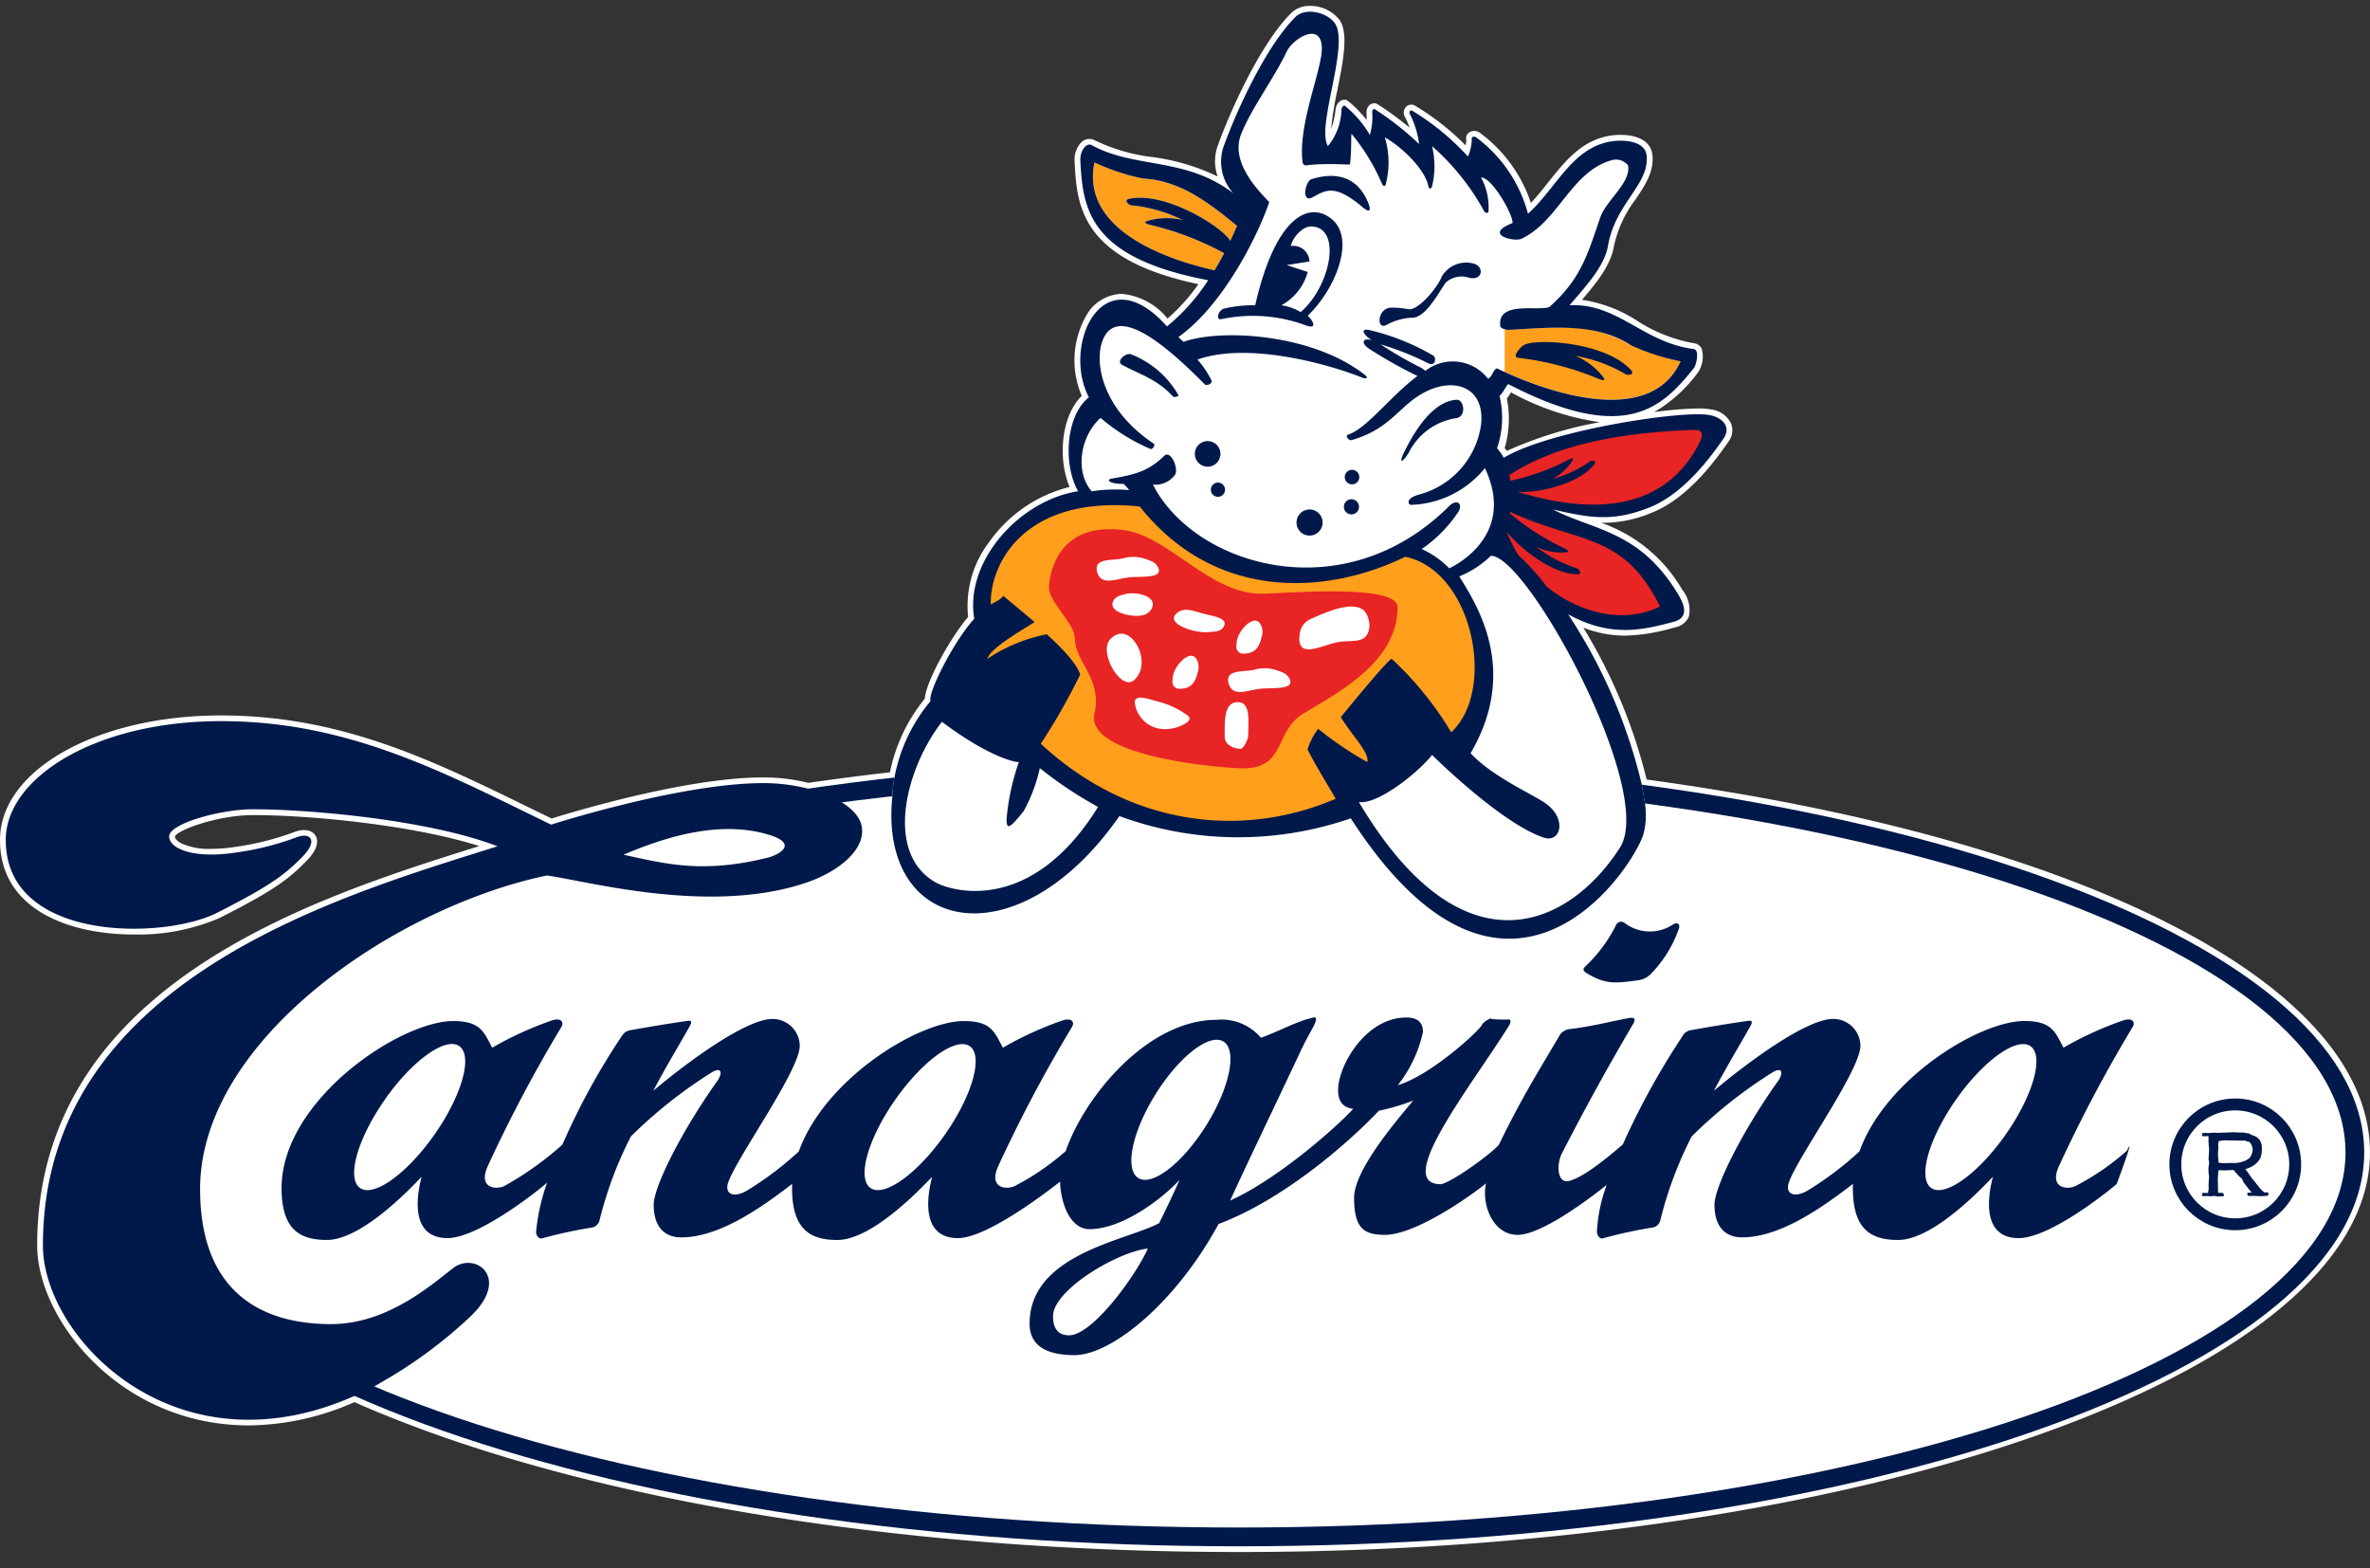 <svg viewBox="0 0 198 131" height="131" width="198" xmlns:xlink="http://www.w3.org/1999/xlink" xmlns="http://www.w3.org/2000/svg">
  <rect x="0" y="0" width="198" height="131" fill="#333333" stroke="none"/>
  <defs>
    <clipPath id="clip-path">
      <rect fill="none" transform="translate(0 -0.494)" height="131" width="198" data-name="Rettangolo 1" id="Rettangolo_1"></rect>
    </clipPath>
    <clipPath id="clip-path-2">
      <path fill="none" transform="translate(-96.041 -31.732)" d="M104.46,32.636A6.993,6.993,0,0,0,105,37.331c-1.991,1.58-2.132,5.724-.9,7.848A11.159,11.159,0,0,0,96.041,51.5c3.137,4.784,9.139,8.984,16.641,11.06,12.565,3.478,24.579-.316,26.837-8.474s-6.1-17.587-18.662-21.063a34.731,34.731,0,0,0-9.239-1.29,27.414,27.414,0,0,0-7.158.9" data-name="Tracciato 7" id="Tracciato_7"></path>
    </clipPath>
    <radialGradient gradientUnits="objectBoundingBox" gradientTransform="matrix(0, 1, 1.267, 0, -5.062, 4.464)" r="0.31" cy="0.474" cx="0.504" id="radial-gradient">
      <stop stop-color="#ff9f1c" offset="0"></stop>
      <stop stop-color="#ff9f1c" offset="0.254"></stop>
      <stop stop-color="#fff" offset="1"></stop>
    </radialGradient>
    <clipPath id="clip-path-3">
      <path fill="none" transform="translate(-106.937 -15.319)" d="M117.1,24.327q.4-.672.8-1.428a24.76,24.76,0,0,0-6.14-2.357c-.638-.159-.538-.282-.062-.4a5.657,5.657,0,0,1,2.733-.014,12.214,12.214,0,0,0-4.266-1.226c-.227,0-.719-.44-.184-.551,3.024-.628,7.767,2.351,8.433,3.515q.286-.6.558-1.253c-2.406-1.972-4.806-3.8-7.836-3.946a18.263,18.263,0,0,1-4.077-1.346c-1.087,5.317,5.23,7.924,10.039,9.008" data-name="Tracciato 8" id="Tracciato_8"></path>
    </clipPath>
    <linearGradient gradientUnits="objectBoundingBox" y2="12.887" x2="-6.884" y1="12.887" x1="-6.95" id="linear-gradient">
      <stop stop-color="#fff" offset="0"></stop>
      <stop stop-color="#ff9f1c" offset="1"></stop>
    </linearGradient>
    <clipPath id="clip-path-4">
      <path fill="none" transform="translate(-147.225 -31.478)" d="M147.649,31.658a1.335,1.335,0,0,1-.423-.052l0,3.572c4.889,2.226,12.373,4.22,14.7-.892a18.238,18.238,0,0,1-4.089-1.306,10.857,10.857,0,0,0-6.154-1.5c-1.317,0-2.67.1-4.029.18" data-name="Tracciato 9" id="Tracciato_9"></path>
    </clipPath>
    <linearGradient xlink:href="#linear-gradient" y2="12.908" x2="-8.496" y1="12.908" x1="-8.554" id="linear-gradient-2"></linearGradient>
  </defs>
  <g transform="translate(0 0.494)" data-name="Raggruppa 11" id="Raggruppa_11">
    <g transform="translate(0)" data-name="Raggruppa 2" id="Raggruppa_2">
      <g clip-path="url(#clip-path)" transform="translate(0)" data-name="Raggruppa 1" id="Raggruppa_1">
        <path fill="#fff" transform="translate(0 0)" d="M137.569,64.633a44.853,44.853,0,0,0-5.29-12.688,9.621,9.621,0,0,0,3.5.665,15.588,15.588,0,0,0,4-.651l.153-.038a1.568,1.568,0,0,0,1.159-.889,2.667,2.667,0,0,0-.552-2.26,12.588,12.588,0,0,0-6.765-5.588,10.536,10.536,0,0,0,4.159-.818c3.149-1.225,5.51-4.595,6.4-5.862l.061-.09a1.57,1.57,0,0,0,.236-1.511,2.14,2.14,0,0,0-1.669-1.187,5.635,5.635,0,0,0-1.108-.084,30.75,30.75,0,0,0-3.656.3,12.035,12.035,0,0,0,3.687-3.351,2.4,2.4,0,0,0,.3-1.89.763.763,0,0,0-.612-.5,12.807,12.807,0,0,1-4.755-1.86,11.655,11.655,0,0,0-4.652-1.779c1.171-1.36,2.4-2.873,2.658-4.431a9.974,9.974,0,0,1,1.833-3.975c.809-1.21,1.574-2.352,1.383-3.772-.135-1-1.119-1.6-2.635-1.6l-.2,0c-2.795.107-4.354,2.07-5.862,3.969-.485.61-.949,1.2-1.446,1.714a11.981,11.981,0,0,0-4.3-5.886.774.774,0,0,0-.967.091.589.589,0,0,0-.136.469,1.568,1.568,0,0,1-.055.517A21.3,21.3,0,0,0,118.2,8.323l-.178-.072h-.116a.618.618,0,0,0-.533.308.7.7,0,0,0-.017.683,5.474,5.474,0,0,1,.4.927,26.25,26.25,0,0,0-2.63-1.933l-.187-.1H114.8a.588.588,0,0,0-.432.192.838.838,0,0,0-.2.625,4.717,4.717,0,0,1,0,.571,9.828,9.828,0,0,0-1.5-1.544l-.2-.136H112.3c-.421,0-.671.442-.709.743a7.759,7.759,0,0,1-.384,1.7,27.381,27.381,0,0,1,.519-3.233c.488-2.441.949-4.747.2-5.862A3.1,3.1,0,0,0,109.443,0a2.163,2.163,0,0,0-1.577.6c-2.645,2.657-5.148,8.354-6.1,11a3.843,3.843,0,0,0-.038,2.651,17.788,17.788,0,0,0-5.488-1.627,15.168,15.168,0,0,1-4.811-1.411.949.949,0,0,0-1.15.245,2.082,2.082,0,0,0-.505,1.5c.19,3.664.425,8.2,10.348,10.288a16.1,16.1,0,0,1-2.583,2.874A5.556,5.556,0,0,0,93.7,24.056a3.5,3.5,0,0,0-2.994,1.9,7.545,7.545,0,0,0-.332,6.622c-1.752,1.724-2,5.3-1.015,7.611a11.655,11.655,0,0,0-6.691,4.56,8.826,8.826,0,0,0-1.786,6.3c-1.425,1.662-3.531,5.394-3.623,6.832a14.2,14.2,0,0,0-2.91,6.147c-2.3.262-4.593.558-6.821.881a15.672,15.672,0,0,0-3.759-.455c-6.26,0-15.458,2.741-17.688,3.435l-1.869-.912c-8.089-3.96-15.73-7.7-25.748-7.7C8.11,59.273,0,63.845,0,69.682c0,5.821,5.776,7.895,11.182,7.895a17.186,17.186,0,0,0,7.146-1.371c4.641-2.343,5.835-3.3,7.291-4.79.941-.963.952-1.609.8-1.98-.236-.56-.964-.744-1.8-.429a23.31,23.31,0,0,1-5,1.257,13.076,13.076,0,0,1-1.958.16,5.715,5.715,0,0,1-2.414-.414c-.4-.185-.631-.419-.633-.609.161-.551,3.6-1.8,6.53-1.8,4.7,0,13.273.807,18.9,2.588C26.21,74.528,3.105,81.794,3.105,103.559c0,6.127,6.884,15.03,17.671,15.03a22.145,22.145,0,0,0,8.832-1.944c18.021,7.959,44.941,12.522,73.909,12.522,52.1,0,94.482-14.973,94.482-33.376,0-13.957-23.707-26.173-60.431-31.158M125.706,36.939a8.666,8.666,0,0,0,.182-4.144,4.529,4.529,0,0,0,.326-.476c.007-.012.014-.022.021-.034a21.7,21.7,0,0,0,7.426,2.492,32.9,32.9,0,0,0-7.779,2.4c-.056-.082-.116-.161-.176-.237" data-name="Tracciato 1" id="Tracciato_1"></path>
        <path fill="#00194a" transform="translate(-1.629 -10.765)" d="M11.145,106.555c0-18.17,42.086-32.9,94-32.9s94,14.73,94,32.9-42.087,32.9-94,32.9-94-14.727-94-32.9" data-name="Tracciato 2" id="Tracciato_2"></path>
        <path fill="#fff" transform="translate(-1.897 -11.034)" d="M12.98,106.824c0,17.3,41.383,31.33,92.433,31.33s92.437-14.027,92.437-31.33-41.385-31.333-92.437-31.333S12.98,89.518,12.98,106.824" data-name="Tracciato 3" id="Tracciato_3"></path>
        <path fill="#00194a" transform="translate(-4.028 -13.094)" d="M99.924,116.906c-2.651.314-7.922,3.5-7.922,5.651,0,.963.375,1.6,1.339,1.6,1.916,0,5.479-4.81,6.583-7.25M100.577,104c-1.967,3.147-2.618,6.288-1.454,7.015s3.7-1.234,5.669-4.381,2.617-6.289,1.453-7.017-3.7,1.236-5.668,4.383m66.861.471c-2.288,3.27-3.216,6.574-2.068,7.378s3.932-1.2,6.224-4.469,3.219-6.573,2.071-7.375-3.935,1.2-6.227,4.466m-88.615,0c-2.291,3.27-3.218,6.574-2.071,7.378s3.934-1.2,6.224-4.469,3.217-6.573,2.07-7.375-3.934,1.2-6.224,4.466m-42.645,0c-2.291,3.27-3.217,6.574-2.071,7.378s3.935-1.2,6.225-4.469S43.549,100.806,42.4,100s-3.935,1.2-6.225,4.466m108.472-5.4a.969.969,0,0,1,.725-.414c1.735-.311,3.117-.54,4.741-.774.378-.055.267.225.19.369-.506.948-1.995,3.394-3.086,5.479,2.9-2.445,7.752-6,9.946-6a2.265,2.265,0,0,1,2.292,2.234c0,2.04-5.1,9.093-5.956,11.358-.389,1.024.418,1.414,1.566.732a27.391,27.391,0,0,0,4.313-3.26c2.143-6.013,9.949-10.892,13.8-10.892,2.3,0,2.562.961,3.245,2.227a28.817,28.817,0,0,1,4.992-2.278c.827-.258.99.189.806.513A119.847,119.847,0,0,0,176.052,110c-.879,1.914.751,2.033,1.425,1.656a20.806,20.806,0,0,0,4.247-2.925c.834-1.745-1.088,3.42-.856,2.77-.134.167-5.437,4.535-8.186,4.535-3.237,0-2.514-3.782-2.158-5.113-.1.035-4.7,5.268-7.917,5.268-2.242,0-3.783-.856-3.783-4.328,0-.12,0-.242.009-.362-2.542,1.968-6.084,4.473-9.259,4.473-1.392,0-2.31-.866-2.31-2.725,0-1.5,2.31-6.119,5.307-10.332.435-.613.421-1.25-.469-.721a39.212,39.212,0,0,0-6.742,5.342,32.257,32.257,0,0,0-2.612,6.968.8.8,0,0,1-.674.649,38.38,38.38,0,0,0-4.132.9c-.283.076-.5-.272-.5-.563a13.1,13.1,0,0,1,.816-3.9c-1.954,1.562-5.588,4.173-7.44,4.173-2.119,0-3.032-2.616-2.641-4.305-1.183.984-5.863,4.305-8.45,4.305-1.747,0-2.572-.54-2.572-3.1,0-2.217,3.193-6.04,4.939-8.117a18.133,18.133,0,0,1-2.87.848c-2.825,2.975-8.162,7.5-13.392,9.461-3.663,6.731-9.017,10.956-12.035,10.956-2.414,0-3.753-.839-3.753-2.624,0-5.827,8.057-6.929,10.823-8.4.651-1.3,1.209-2.509,1.715-3.621-1.59,1.71-4.875,4.121-7.527,4.121-1.627,0-2.416-2.167-2.464-3.973-1.636,1.3-6.268,4.722-8.532,4.722-3.236,0-2.512-3.782-2.157-5.113-.1.035-4.706,5.268-7.919,5.268-2.242,0-3.783-.856-3.783-4.328,0-.12,0-.242.009-.362-2.541,1.968-6.085,4.473-9.258,4.473-1.393,0-2.31-.866-2.31-2.725,0-1.5,2.31-6.119,5.307-10.332.435-.613.42-1.25-.469-.721a39.179,39.179,0,0,0-6.742,5.342,32.257,32.257,0,0,0-2.612,6.968.8.8,0,0,1-.675.649,38.462,38.462,0,0,0-4.131.9c-.283.076-.523-.273-.5-.563a16.661,16.661,0,0,1,.923-4.1c-.133.166-5.584,4.641-8.332,4.641-3.236,0-2.512-3.782-2.157-5.113-.1.035-4.706,5.268-7.919,5.268-2.241,0-3.782-.856-3.782-4.328,0-7.328,9.869-13.96,14.352-13.96,2.3,0,2.563.961,3.245,2.227a28.806,28.806,0,0,1,4.991-2.278c.828-.258.99.189.807.513A119.846,119.846,0,0,0,44.789,110c-.879,1.914.751,2.033,1.425,1.656a26.7,26.7,0,0,0,4.8-3.432,57.828,57.828,0,0,1,5.021-9.154,1,1,0,0,1,.724-.414c1.736-.311,3.118-.54,4.743-.774.377-.055.266.225.19.369-.507.948-1.995,3.394-3.087,5.479,2.9-2.445,7.753-6,9.947-6a2.265,2.265,0,0,1,2.291,2.234c0,2.04-5.1,9.093-5.956,11.358-.389,1.024.419,1.414,1.565.732a27.319,27.319,0,0,0,4.314-3.26c2.143-6.013,9.952-10.892,13.8-10.892,2.305,0,2.564.961,3.246,2.227A28.778,28.778,0,0,1,92.8,97.851c.828-.258.99.189.807.513A119.656,119.656,0,0,0,87.434,110c-.88,1.914.751,2.033,1.425,1.656a20.907,20.907,0,0,0,4.2-2.886C94.62,104.239,99.867,97.8,105.67,97.8a4.3,4.3,0,0,1,3.7,1.5c1.257-.437,2.936-1.329,4.032-1.6.311-.078.937-.413.3.766-.215.394-.643,1.154-1,1.918-2.468,5.247-3.99,8.371-5.906,12.516,3.753-1.68,8.53-5.78,10.288-7.662-.51-.071-1.266-.291-1.266-1.571,0-2.033,2.3-6.061,5.7-6.061.995,0,1.389.464,1.389,1.206a10.788,10.788,0,0,1-2.1,4.445c2.828-.829,7.091-4.8,7.058-5.1a1.657,1.657,0,0,1,.758-.488v.067a13.422,13.422,0,0,0,1.493.037c.191.028.091.333-.011.5-3.108,4.99-9.712,13.257-5.723,13.257.662,0,3.988-2.326,4.859-3.278,1.954-3.989,3.117-5.818,5.154-9.267a1.218,1.218,0,0,1,.788-.416c1.536-.169,3.078-.552,4.7-.876.414-.081.962-.186.58.462-2.533,4.279-4.735,8.433-5.943,10.8-.489.963-.385,2.546.581,2.31,1.273-.315,3.308-2.032,4.5-3.05a63.052,63.052,0,0,1,5.048-9.138m-4.929-9.395a3.483,3.483,0,0,0,4.087.146c.374-.24.631.013.46.418a10.3,10.3,0,0,1-2.287,3.69,1.85,1.85,0,0,1-1.171.57c-1.9.262-2.634.307-4.085-.519-.425-.243-.51-.389-.268-.631a12.36,12.36,0,0,0,2.576-3.455.458.458,0,0,1,.687-.219" data-name="Tracciato 4" id="Tracciato_4"></path>
        <path fill="#00194a" transform="translate(-0.082 -10.228)" d="M63.993,79.38c-3.331-.881-7.162-.227-11.818,1.76,3.568.778,6.651,1.594,12.09.235.762-.19,2.81-1.178-.272-1.995M30.253,126.1c-15.28,7.2-26.585-4.547-26.585-12.317,0-22.168,24.832-29.195,37.981-33.347-5.839-2.239-15.8-3.093-20.427-3.093-2.763,0-7.008,1.21-7.008,2.264,0,1.012,1.994,1.894,5.555,1.354a23.561,23.561,0,0,0,5.1-1.282c1.14-.428,1.824.256.488,1.624-1.4,1.428-2.568,2.377-7.164,4.7C13.753,88.246.562,88.46.562,79.909c0-5.2,7.5-9.928,17.984-9.928,10.739,0,18.743,4.359,27.578,8.647,3.472-1.092,12.056-3.485,17.78-3.47,3.97,0,8.2,1.675,8.2,3.955.067,1.714-1.968,3.462-4.757,4.393-7.982,2.659-18.086-.137-21.565-.631C33.168,85.5,16.8,96.56,16.8,109.07c0,9.427,6.119,11.285,10.924,11.285,4.624,0,8.207-3.113,10.2-4.668,1.859-1.45,4.949.825,1.359,4.125a38.77,38.77,0,0,1-7.356,5.413,14.121,14.121,0,0,1-1.68.878" data-name="Tracciato 5" id="Tracciato_5"></path>
        <path fill="#fff" transform="translate(-12.747 -0.082)" d="M150.172,66.716a6.3,6.3,0,0,1-.144,2.62c-1.189,3.394-11.624,18.459-24.435-1.386a28.731,28.731,0,0,1-19.329-.188c-8.475,12.166-20.093,9.873-18.976-1.573l.059-.859a13.927,13.927,0,0,1,3.145-7.181c-.288-.587,1.908-4.967,3.647-6.873-.813-4.768,3.73-9.878,8.679-10.654-1.235-2.123-1.095-6.268.9-7.848-2.28-4.266,1.11-11.979,6.522-5.921a16.635,16.635,0,0,0,3.44-3.86C103.676,21.1,103.2,17.017,103,13.01c-.042-.832.511-1.538.945-1.3,3.663,2,7.795.954,11.835,4.017a3.919,3.919,0,0,1-.815-3.89c1.038-2.876,3.475-8.293,5.99-10.82.862-.865,2.708-.384,3.32.528,1.22,1.819-1.6,8.677-.587,10.244a5,5,0,0,0,1.127-3.058c.019-.145.169-.4.292-.3a8.874,8.874,0,0,1,2.081,2.433A5.391,5.391,0,0,0,127.39,9c-.011-.165.081-.371.225-.279a24.791,24.791,0,0,1,3.69,2.9,7.524,7.524,0,0,0-.778-2.521c-.078-.144.037-.35.2-.266a21.014,21.014,0,0,1,4.662,3.832,4.031,4.031,0,0,0,.319-1.514c-.021-.149.227-.184.351-.1a11.714,11.714,0,0,1,4.338,6.386c2.416-2.118,3.829-5.953,7.562-6.1.874-.033,2.2.166,2.34,1.177.326,2.428-2.611,4.02-3.215,7.6-.289,1.714-1.883,3.419-3.214,4.967,4.043-.192,6.12,3.11,10.376,3.659.49.064.242,1.306,0,1.607-2.608,3.233-5.661,6.424-15.5,1.32-.24.263-.364.621-.723,1a7.8,7.8,0,0,1-.208,4.358,4.787,4.787,0,0,1,.563.8c3.771-2.278,15.036-4.018,17.22-3.561,1.259.264,1.721,1.128,1.141,1.952-.786,1.119-3.151,4.578-6.242,5.781-2.916,1.134-4.741.917-8.018.142,3.355,1.75,7.184,1.741,10.388,6.963.478.778,1.155,2.052-.318,2.433-2.391.618-5.126,1.391-8.793-.634a44.527,44.527,0,0,1,6.164,14.278Z" data-name="Tracciato 6" id="Tracciato_6"></path>
      </g>
    </g>
    <g transform="translate(82.004 27.094)" data-name="Raggruppa 4" id="Raggruppa_4">
      <g clip-path="url(#clip-path-2)" data-name="Raggruppa 3" id="Raggruppa_3">
        <rect fill="url(#radial-gradient)" transform="translate(-3.255 33.993) rotate(-84.531)" height="48.796" width="38.508" data-name="Rettangolo 2" id="Rettangolo_2"></rect>
      </g>
    </g>
    <g transform="translate(91.308 13.08)" data-name="Raggruppa 6" id="Raggruppa_6">
      <g clip-path="url(#clip-path-3)" data-name="Raggruppa 5" id="Raggruppa_5">
        <rect fill="url(#linear-gradient)" transform="translate(-0.963 0)" height="9.008" width="13" data-name="Rettangolo 3" id="Rettangolo_3"></rect>
      </g>
    </g>
    <g transform="translate(125.707 26.877)" data-name="Raggruppa 8" id="Raggruppa_8">
      <g clip-path="url(#clip-path-4)" data-name="Raggruppa 7" id="Raggruppa_7">
        <rect fill="url(#linear-gradient-2)" transform="translate(0 0)" height="7.92" width="14.696" data-name="Rettangolo 4" id="Rettangolo_4"></rect>
      </g>
    </g>
    <g transform="translate(0)" data-name="Raggruppa 10" id="Raggruppa_10">
      <g clip-path="url(#clip-path)" transform="translate(0)" data-name="Raggruppa 9" id="Raggruppa_9">
        <path fill="#00194a" transform="translate(-12.747 -0.082)" d="M116.091,18.454c-2.406-1.972-4.805-3.8-7.835-3.946a18.235,18.235,0,0,1-4.077-1.346c-1.088,5.317,5.23,7.924,10.038,9.008q.4-.671.8-1.428a24.754,24.754,0,0,0-6.139-2.357c-.638-.16-.538-.281-.063-.4a5.657,5.657,0,0,1,2.733-.014,12.233,12.233,0,0,0-4.266-1.226c-.226,0-.719-.44-.184-.551,3.025-.628,7.768,2.352,8.433,3.515q.286-.6.558-1.253M104.482,67a33.231,33.231,0,0,1-4.863-3.239,13.382,13.382,0,0,1-1.342,3.578c-1.312,1.668-1.421,1.463-1.438.686a19.472,19.472,0,0,1,1.028-4.775c-.132.048-2.288-.26-6.429-3.359C88.329,63.921,86.66,70.885,90.9,73.3c1.263.721,7.942,2.795,13.585-6.3m43.6,3.4c3.02-4.711-7.753-24.451-10.781-24.376a8.347,8.347,0,0,1-2.644,1.72c1.634,2.609,4.934,7.945.946,14.773,1.767,1.9,4.916,3.3,6.139,4.1,1.972,1.282,1.42,3.422-.009,2.952-3.6-1.187-9.346-6.908-9.346-6.908-1.28,1.6-4.626,4.179-6.118,3.93C135.013,81.3,143.9,76.935,148.084,70.4M123.177,3.458c-.162-2.061-2.427-.61-2.927.431-1.128,2.351-2.919,4.69-3.8,6.872-.853,2.106.875,4.221,2.339,5.709-.953,2.781-3.8,8.571-7.587,11.272.179.2.332.318.421.406,3.12-1.125,10.847-.681,15.2,2.8.155.125.24.391-.326.166-3.057-1.217-9.618-2.947-13.708-1.484a7.813,7.813,0,0,1,1.176,1.75c.108.221-.386.505-.587.3-4.186-4.25-7.358-6.224-8.456-3.786-.815,1.813-.172,5.845,4.209,8.752.172.113-.1.532-.288.443a16.386,16.386,0,0,1-4.151-2.588c-1.726,1.561-2.149,4.52-.737,6.133a12.847,12.847,0,0,1,3.13-.1,4.715,4.715,0,0,0-.47-.523c-1.126.032-1.522-.346-.987-.439,1.927-.336,3.037-.6,4.377-1.894.576-.555,1.254,1.139.89,1.606a2.048,2.048,0,0,1-1.824.789c3.429,6.772,15.906,10.608,24.739,1.8.649-.647,1.175-.2.785.456a11.3,11.3,0,0,1-3.071,3.125,7.687,7.687,0,0,1,2.3,1.611s5.744-2.51,2.978-8.369a8.26,8.26,0,0,1-6.173,3.069c-.229.013-.532-.553.73-.875a7.051,7.051,0,0,0,5.124-5.853c.318-3.034-2.111-3.935-4.535-2.769-2.324,1.119-2.877,3.107-6.286,4.089-.219.063-.576-.369-.3-.457,1.566-.491,3.586-3.257,5.808-4.9a38.526,38.526,0,0,1-4.034-2.271c-.727-.483-.549-.945.207-.729-.583-.335-1.1-1.056-.126-.821a19.085,19.085,0,0,1,5.278,2.124c.27.15.192.968-.458.62a23.71,23.71,0,0,0-3.958-1.568,33.151,33.151,0,0,0,3.238,1.88,1.8,1.8,0,0,1,.507.338,3.727,3.727,0,0,1,5.243.663c.4-.229.336-.647.732-.876,4.847,2.334,12.924,4.757,15.353-.587a18.334,18.334,0,0,1-4.09-1.307c-2.95-1.931-6.548-1.525-10.182-1.322-.33.019-.772-.133-.793-.3-.283-2.159,3.171-1.23,4.1-1.607,2.724-2.412,3.24-4.585,4.27-7.527.482-1.371,2.591-2.907,2.3-4.31a1.288,1.288,0,0,0-1.308-.444c-3.442.924-4.468,5.112-7.6,6.583-.587.276-3.251-.351-.732-1.317,0-.832-1.8-3.886-2.639-3.8a5.147,5.147,0,0,1,.624,2.827c0,.2-.3.124-.353,0a20.085,20.085,0,0,0-4.361-5.452,7.2,7.2,0,0,1,0,3.358c-.037.2-.27.242-.3.056-.217-1.4-2.167-3.324-3.648-4.145a7.148,7.148,0,0,1,.065,3.964c-.028.166-.229.1-.294-.074a17.156,17.156,0,0,0-2.554-4.19c-.049.3.018,1.435-.125,2.546.072.083-1.89-.139-3.678.093-.161.021-.27-.139-.289-.3-.4-3.226,1.745-7.923,1.609-9.642m27,63.258a6.3,6.3,0,0,1-.143,2.619c-1.189,3.394-11.625,18.46-24.436-1.386a28.725,28.725,0,0,1-19.329-.187c-8.475,12.166-20.093,9.873-18.976-1.573l.059-.859a13.921,13.921,0,0,1,3.145-7.181c-.288-.587,1.909-4.967,3.647-6.873-.813-4.769,3.73-9.879,8.679-10.654-1.236-2.124-1.095-6.268.9-7.848-2.28-4.266,1.11-11.979,6.523-5.921a16.672,16.672,0,0,0,3.44-3.86c-10-1.891-10.471-5.978-10.679-9.985-.043-.832.511-1.537.944-1.3,3.664,2,7.8.955,11.835,4.017a3.917,3.917,0,0,1-.815-3.889c1.038-2.877,3.475-8.293,5.991-10.82.861-.865,2.707-.384,3.32.527,1.22,1.82-1.6,8.678-.588,10.244a5,5,0,0,0,1.128-3.058c.018-.146.168-.4.291-.3a8.892,8.892,0,0,1,2.082,2.433A5.436,5.436,0,0,0,127.39,9c-.012-.165.081-.371.225-.279a24.791,24.791,0,0,1,3.69,2.9,7.556,7.556,0,0,0-.779-2.521c-.078-.143.037-.349.2-.265a20.968,20.968,0,0,1,4.662,3.831,4.02,4.02,0,0,0,.32-1.513c-.022-.149.226-.184.351-.1A11.716,11.716,0,0,1,140.4,17.44c2.416-2.118,3.829-5.952,7.563-6.095.873-.033,2.2.166,2.339,1.176.327,2.429-2.61,4.02-3.215,7.6-.288,1.715-1.883,3.42-3.214,4.968,4.043-.192,6.12,3.109,10.376,3.659.49.064.242,1.306,0,1.607-2.608,3.233-5.66,6.423-15.5,1.319-.24.264-.365.622-.724,1a7.8,7.8,0,0,1-.208,4.358,4.752,4.752,0,0,1,.563.8c3.771-2.278,15.037-4.018,17.22-3.561,1.259.263,1.721,1.127,1.141,1.952-.786,1.119-3.151,4.578-6.242,5.781-2.915,1.135-4.74.918-8.018.143,3.355,1.75,7.184,1.741,10.388,6.963.478.778,1.155,2.051-.318,2.432-2.391.619-5.126,1.392-8.794-.634a44.487,44.487,0,0,1,6.164,14.278ZM149.006,30.5c.37.4-.289.471-.471.337a12.228,12.228,0,0,0-4.171-1.516,5.667,5.667,0,0,1,2.2,1.618c.313.377.321.535-.288.289a25.048,25.048,0,0,0-6.729-1.752c-.447-.06.1-.768.444-1.019.892-.647,6.853-.335,9.013,2.042M127.038,16.493c.335.812.061.838-.465.394-2.293-1.934-3.045-1.433-4.154-.824-.992.543-.619-1.337-.118-1.5,1.548-.5,3.7-.576,4.737,1.931m-2.985,1.438c1.88,1.609.371,5.687-2.052,8.036.488.445.838,1.2-.248.771a12.716,12.716,0,0,0-6.943-.494c-.546.132-.275-.737.174-.866a10.183,10.183,0,0,1,2.627-.287c1.725-7.561,4.593-8.742,6.442-7.161m-2.636,7.726c2.509-2.166,3.472-7.088.882-7.15-.75-.018-1.589.966-1.709,1.638a1.345,1.345,0,0,1,1.555,1.288l-1.9.3L122,22.31a4.53,4.53,0,0,1-2.2,2.783,4.421,4.421,0,0,1,1.611.565m7.5-.365a6.684,6.684,0,0,1,1.517.135c.856.089,2.456-1.884,2.77-2.736a2.364,2.364,0,0,1,2.737-1.062c.833.3.654,1.432-.465,1.16a1.95,1.95,0,0,0-1.954.42c-.545.773-1.627,2.874-2.74,2.918a4.827,4.827,0,0,0-2.2.61c-.85.447-.777-1.352.332-1.444m-17.739,7.259c.115.167-.33.266-.444.144-1.345-1.465-2.783-1.836-4.234-2.627-.541-.295.3-1.037.732-.887a7.815,7.815,0,0,1,3.946,3.37m13.924,6.89a.608.608,0,1,1,.61.609.61.61,0,0,1-.61-.609m-.073,2.485a.632.632,0,1,1,.632.633.633.633,0,0,1-.632-.633m-3.956,1.315a1.09,1.09,0,1,1,1.089,1.089,1.089,1.089,0,0,1-1.089-1.089M113.908,40.5a.593.593,0,1,1,.593.593.592.592,0,0,1-.593-.593m-1.338-2.991a1.069,1.069,0,1,1,1.07,1.068,1.07,1.07,0,0,1-1.07-1.068m21.881-2.994a5.319,5.319,0,0,0-4,2.871c-.556.919-.876.935-.4-.01.487-.974,2.1-4.243,4.378-4.39.634-.04.843,1.362.025,1.529" data-name="Tracciato 10" id="Tracciato_10"></path>
        <path fill="#e82425" transform="translate(-21.582 -6.064)" d="M163.078,41.492c.541-.018.95.136.482,1.065-1.912,3.8-6.106,6.894-15.235,4.085h0c1.315.184,5.106-.517,6.452-2.283.254-.336-.257-.343-.388-.228a9.467,9.467,0,0,1-3.111,1.448,4.377,4.377,0,0,0,1.588-1.4c.215-.313.212-.433-.242-.2a19.2,19.2,0,0,1-4.857,1.757c-.03-.158-.063-.315-.1-.469,3.272-2.123,7.955-3.526,15.414-3.777" data-name="Tracciato 11" id="Tracciato_11"></path>
        <path fill="#e82425" transform="translate(-21.549 -7.236)" d="M147.717,49.506c5.816,2.694,9.445,1.7,12.515,7.9-2.948,1.487-6.69.594-9.465-1.656a19.148,19.148,0,0,0-2.346-2.608,10.011,10.011,0,0,1-.982-1.962c1.181,1.428,3.785,3.526,5.891,3.536.472,0,.134-.459-.056-.5a10.6,10.6,0,0,1-3.385-1.8,4.878,4.878,0,0,0,2.313.478c.424-.018.53-.1.02-.351a21.154,21.154,0,0,1-4.528-2.9Z" data-name="Tracciato 12" id="Tracciato_12"></path>
        <path fill="#ff9f1c" transform="translate(-14.121 -7.14)" d="M131.514,53.161c-6.313,3.1-15.744,3.891-22.173-4.2-9.841-1-12.559,5-12.439,8.192.348-.24.756-.336,1.031-.732l2.626,2.194c-1.547.963-3.73,2.254-3.946,3.07a13.553,13.553,0,0,1,4.977-2.051c.1.143,2.411,2.111,2.771,3.369a50.963,50.963,0,0,1-3.288,5.775c7.142,6.661,16.5,8.09,24.638,4.6-.634-1.116-1.64-2.7-2.351-4.121a5.49,5.49,0,0,1,.887-1.72,29.114,29.114,0,0,0,4.1,2.772c.2-.793-1.236-2.161-2.21-3.75,0,0,3.854-4.742,4.25-4.873a27.751,27.751,0,0,1,4.977,6.139l.144-.143c3.632-3.663,1.553-13.411-4-14.521" data-name="Tracciato 13" id="Tracciato_13"></path>
        <path fill="#e82425" transform="translate(-15.001 -7.482)" d="M108.9,51.276c3.75.5,7.13,5.316,11.48,5.316,1.564,0,11.382-.9,11.382,1.112,0,4.657-5.11,7.208-7.885,8.906-2.53,1.548-1.341,4.773-5.416,4.561-3.391-.178-12.781-1.271-12.02-4.58.668-2.894-1.647-4.313-1.647-6.3,0-1.194-2.156-3.01-2.156-4.2,0-.9.581-5.576,6.262-4.811" data-name="Tracciato 14" id="Tracciato_14"></path>
        <path fill="#fff" transform="translate(-15.683 -7.88)" d="M119,61.05c.076-.976,1.43-2.386,1.962-1.565a1.354,1.354,0,0,1,.108,1.166c-.149.645-.437,1.189-1.088,1.3-.343.057-.651.1-.876-.16-.19-.223-.129-.45-.106-.742m6.343-2.021c1.652-.74,4.191-1.752,4.642,0a1.733,1.733,0,0,1,0,1.194c-.363.943-1.472.621-2.468.8-1.253.219-3.047,1.254-3.261,0a1.53,1.53,0,0,1,0-.558,1.578,1.578,0,0,1,.662-1.219,2.121,2.121,0,0,1,.424-.213m-16.863,1.715a1.555,1.555,0,0,1,.451-.318c1.13-.544,2.227,1.165,2.122,2.413a1.9,1.9,0,0,1-.583,1.326c-1.08,1.1-3.117-2.368-1.989-3.42m6.438,6.429c.628.462-.928,1.114-1.724,1.114a2.5,2.5,0,0,1-2.706-2.229c0-.688,1.114-.291,1.778-.106a7.143,7.143,0,0,1,2.652,1.22M118,68.936c0-1.192-.106-2.89,1.088-2.89,1.114,0,.876,1.619.876,2.731,0,.453-.426,1.167-.638,1.167-.635,0-1.326-.371-1.326-1.008m2.384-5.574a3.2,3.2,0,0,1,1.909,0c.5.182.924.278,1.141.769.4.916-1.446.687-2.44.795-1.014.111-2.209.675-2.6-.265a1.168,1.168,0,0,1-.106-.424c-.055-.884,1.224-.716,2.1-.875m-6.725.624c.076-.977,1.431-2.387,1.963-1.565a1.358,1.358,0,0,1,.107,1.165c-.15.645-.437,1.191-1.089,1.3-.342.058-.651.107-.875-.159-.19-.221-.129-.45-.106-.741m2.467-5.356c.792.219,2.2.367,1.8,1.087-.26.472-.762.428-1.3.477-1.2.109-3.561-.716-2.679-1.538.621-.579,1.357-.254,2.176-.026m-6.487-1.6c.959-.266,2.667.161,2.308,1.088-.265.684-1.023.782-1.751.69s-1.805-.444-1.538-1.141c.163-.425.541-.514.981-.637m-.24-2.972a3.213,3.213,0,0,1,1.909,0c.505.182.925.278,1.141.77.4.915-1.445.686-2.44.794-1.013.111-2.209.676-2.6-.265a1.147,1.147,0,0,1-.106-.424c-.055-.885,1.224-.717,2.1-.876" data-name="Tracciato 15" id="Tracciato_15"></path>
        <path fill="#fff" transform="translate(-30.938 -15.538)" d="M223.688,112.32a6.007,6.007,0,1,1-6.008-6.008,6.008,6.008,0,0,1,6.008,6.008" data-name="Tracciato 16" id="Tracciato_16"></path>
        <path fill="#fff" transform="translate(-31.109 -15.71)" d="M222.858,112.491a5.006,5.006,0,1,1-5.006-5.006,5.006,5.006,0,0,1,5.006,5.006" data-name="Tracciato 17" id="Tracciato_17"></path>
        <circle stroke-width="0.993" stroke-miterlimit="10" stroke="#00194a" fill="none" transform="translate(181.737 91.775)" r="5.006" cy="5.006" cx="5.006" data-name="Ellisse 1" id="Ellisse_1"></circle>
        <path fill="#00194a" transform="translate(-31.491 -16.108)" d="M219.569,115.531c-.078,0-.168-.007-.231-.007-.091,0-.1-.154-.1-.224,0-.043.112-.05.218-.05.062,0,.125-.007.167-.007a4.347,4.347,0,0,1-.294-.33c-.161-.217-.273-.35-.393-.511-.049-.063-.084-.217-.133-.287-.084-.12-.224-.183-.343-.33l-.365-.421c-.364,0-.511.029-.742.029-.21,0-.365-.015-.441-.015s-.1.063-.1.161c0,.224-.035.441-.035.693,0,.063.014.1.014.764a2.063,2.063,0,0,0,.021.272h.33c.09,0,.14.1.14.183,0,.056-.008.112-.085.112s-.329.007-.441.007-.2-.042-.294-.042c-.071,0-.168.028-.253.028-.119,0-.238-.021-.434-.021-.021,0-.085.008-.148.008-.085,0-.175-.014-.175-.056,0-.077.008-.218.105-.218a4.009,4.009,0,0,0,.413.008.912.912,0,0,1,.021-.225.458.458,0,0,0,.022-.168c0-.07-.008-.147-.008-.252,0-.225.035-.518.035-.7,0-.272-.035-.147-.035-.35s-.014-.182-.014-.336c0-.126.057-.343.057-.533,0-.091-.043-.174-.043-.28,0-.133.021-.266.021-.4,0-.091.021-.183.021-.281,0-.273-.049-.546-.049-.91,0-.1.007-.161.007-.253,0-.056-.042-.056-.125-.056s-.161.008-.253.008-.175-.015-.175-.056c0-.07.008-.217.1-.217.063,0,.147-.007.225-.007.056,0,.105.014.167.014.148,0,.476-.035.6-.035.091,0,.183.021.294.021a2.8,2.8,0,0,1,.393-.021c.091,0,.68-.035.9-.035.161.014.546.028.77.028.05,0,.288.055.336.055.238,0,.266.14.435.168a1.123,1.123,0,0,1,.582.371,1.152,1.152,0,0,1,.2.729,1.988,1.988,0,0,1-.12.8,1.792,1.792,0,0,1-.938.82,3.463,3.463,0,0,1-.33.112,2.8,2.8,0,0,1,.351.47,4.937,4.937,0,0,0,.435.561c.076.112.294.371.349.448.218.3.372.35.435.463h.28c.071,0,.091.027.091.112s-.049.182-.147.182c-.168,0-.33.021-.54.021-.133,0-.441-.021-.581-.021-.042,0-.091.007-.175.007m-.1-3.216a1.323,1.323,0,0,0,.224-.666.981.981,0,0,0-.2-.553c-.09-.133-.125-.056-.287-.133a.546.546,0,0,0-.295-.055c-.307,0-.988-.021-1.247-.021a2.5,2.5,0,0,0-.813.07,3.045,3.045,0,0,0-.035.357c0,.091.021.176.021.21a2.453,2.453,0,0,0-.035.358c0,.042-.007.085-.007.126,0,.21.042.42.042.728a1.715,1.715,0,0,0,.491.05c.217,0,.455-.015.658-.015a2.283,2.283,0,0,0,.974-.147,1.345,1.345,0,0,0,.511-.308" data-name="Tracciato 18" id="Tracciato_18"></path>
      </g>
    </g>
  </g>
</svg>
